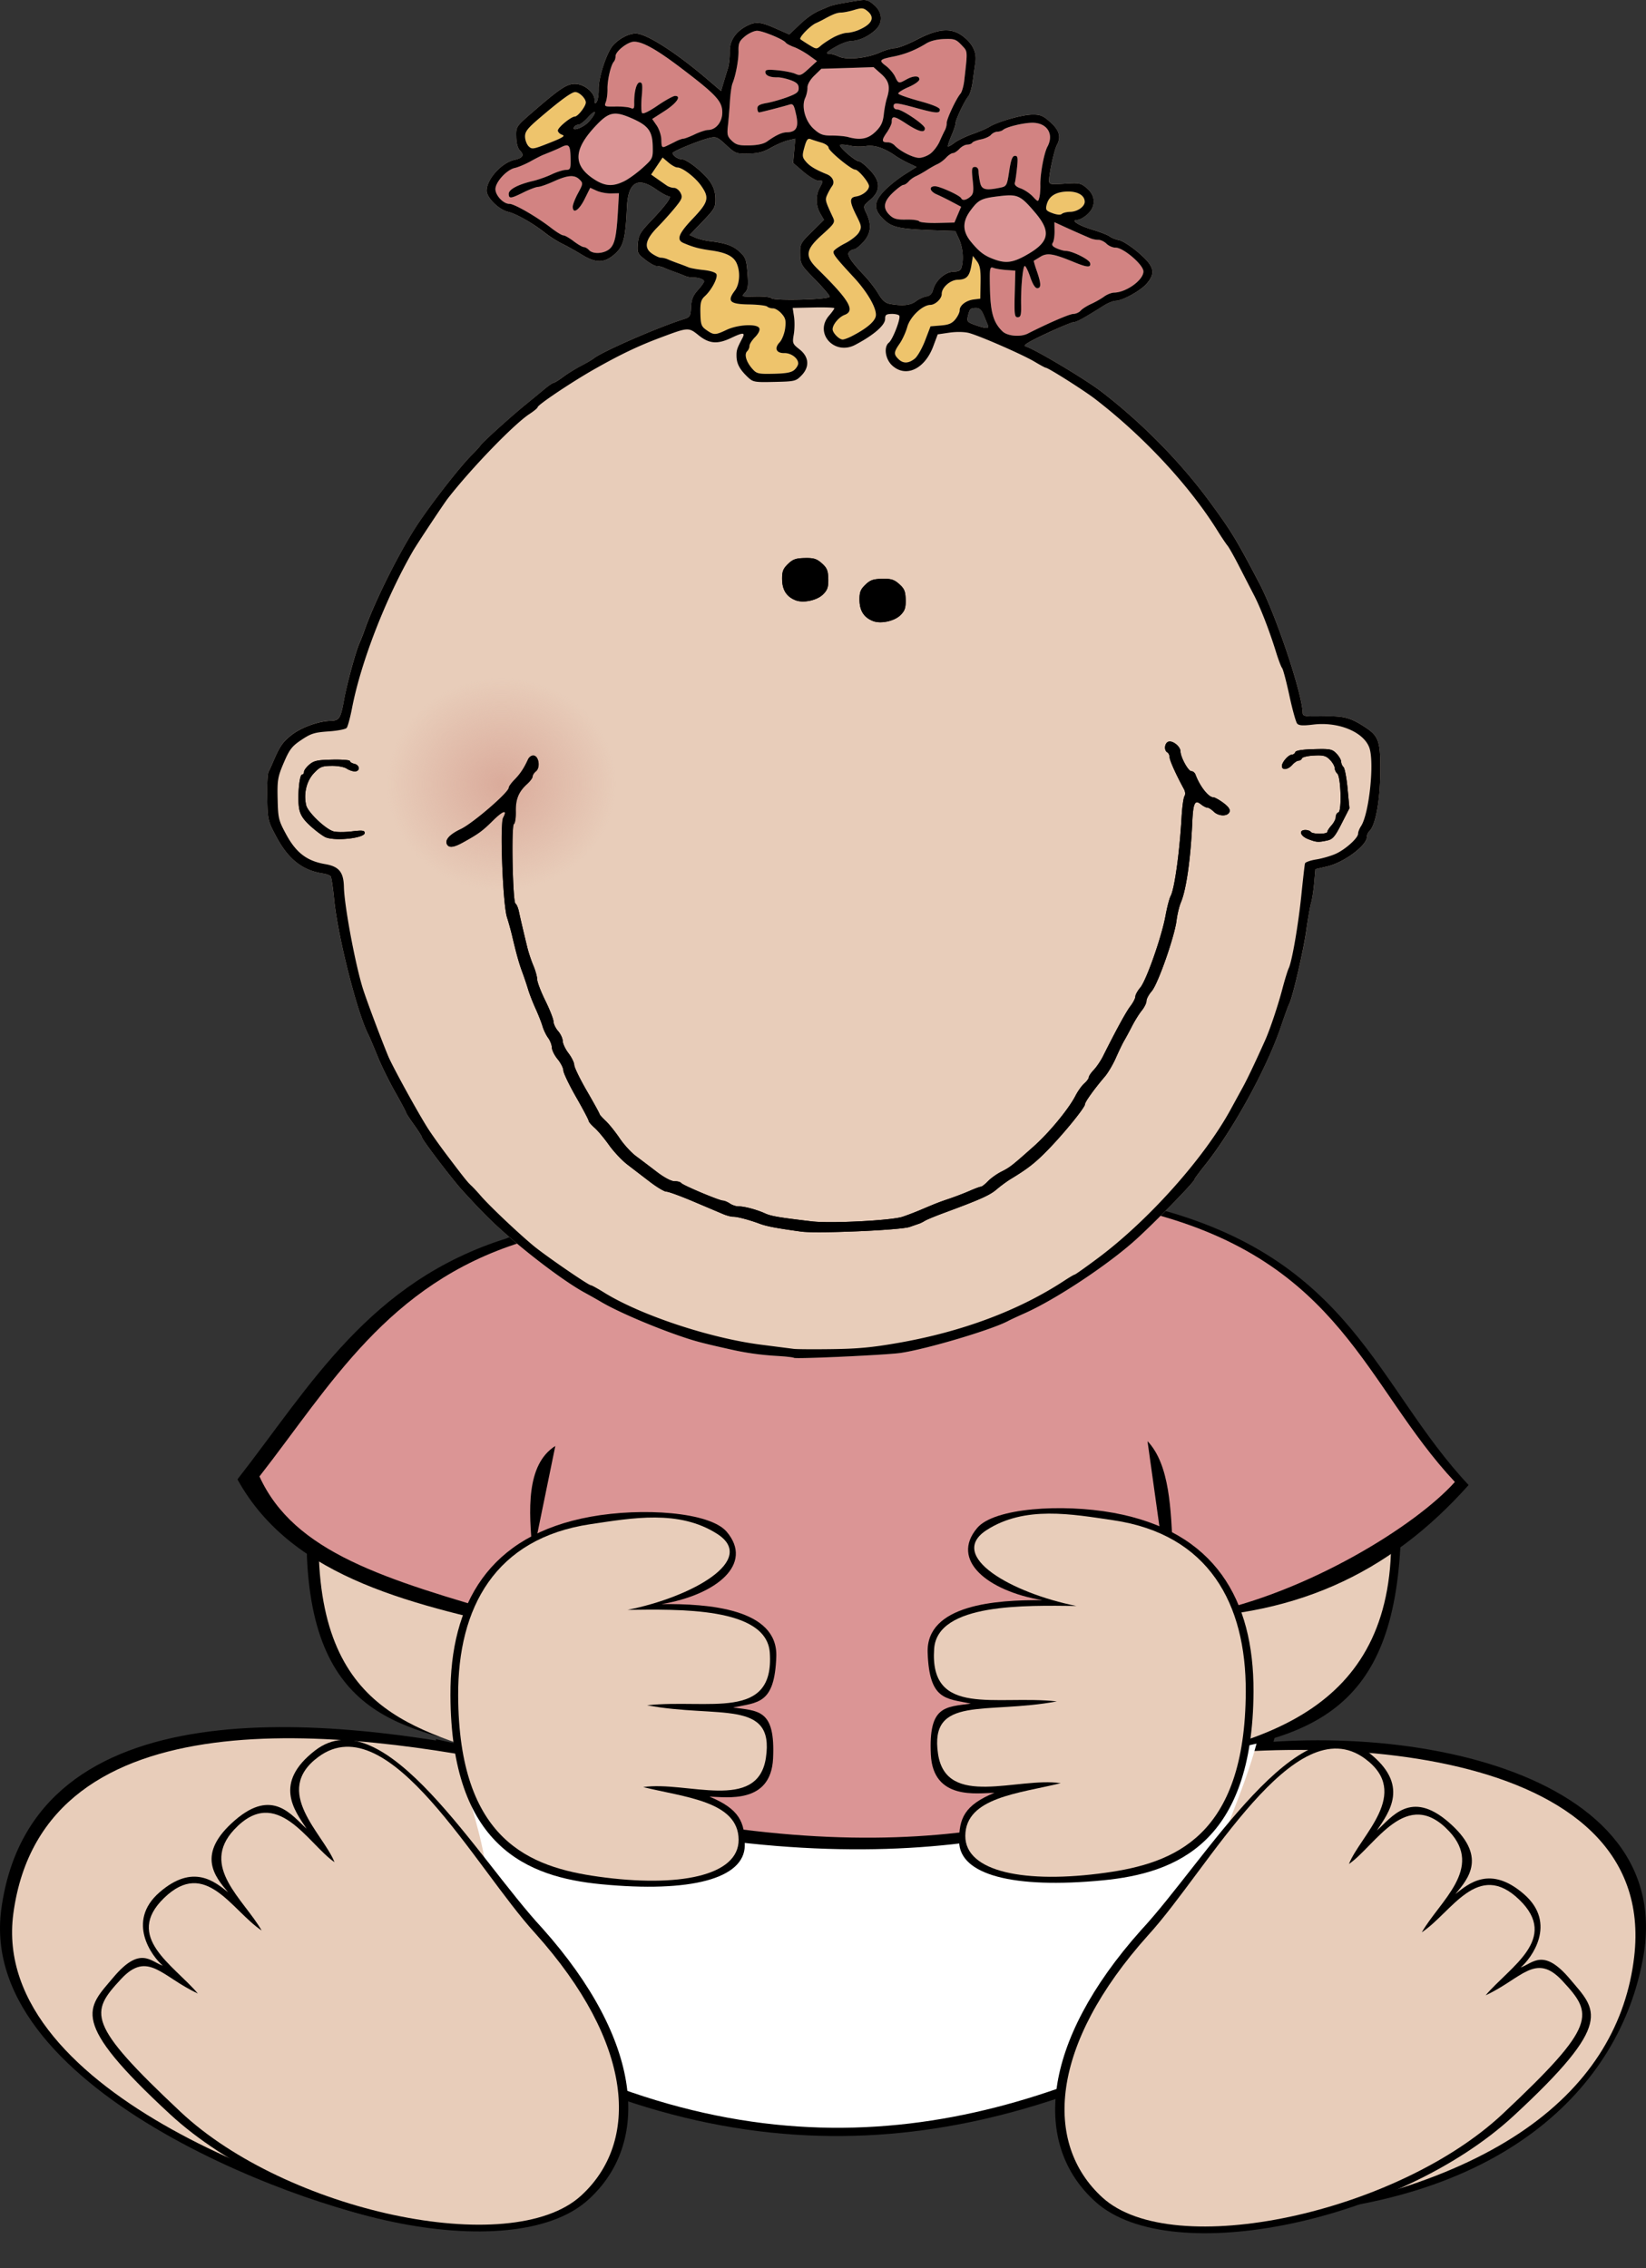 <svg xmlns="http://www.w3.org/2000/svg" xmlns:xlink="http://www.w3.org/1999/xlink" viewBox="0 0 552.73 761.76" version="1.0"><rect x="0" y="0" width="552.73" height="761.76" fill="#333333" stroke="none"/><defs><radialGradient id="b" xlink:href="#a" gradientUnits="userSpaceOnUse" cy="400.22" cx="119.29" r="52.143"/><linearGradient id="a"><stop offset="0" stop-color="#daab9b"/><stop offset="1" stop-color="#daab9b" stop-opacity="0"/></linearGradient></defs><path d="M199.34 407.117c-40.11 15.43-96.12 36-96.28 115.56 2.44 57.5 36.51 58.15 69.42 66.65-61.64-12.94-161.76-24.09-172.04 51.82-8.49 62.7 108.67 102.68 135.67 105.38 49.73 4.96 75.19-5.62 71.93-49.61 65.15 25.31 106.53 12.88 149.46-1.31 1.04 50.97 35 49.31 64.74 48.33 81.84-2.65 121.92-42.69 129.61-86.98 11.39-65.51-91.24-82.19-155.37-67.63 50.59-4.82 73.67-20 74.06-79.61.42-63.32-52.48-100.43-118.47-111.86-63.65-11.03-122.06-2.54-152.73 9.26z" fill-rule="evenodd"/><path d="M146.32 584.057c7.12 27.18 18.72 49.23 8.72 95.97 98.2 57.46 178.93 41.15 254 .97-9.88-39.09 10.73-66.74 19.39-98.88-105.2 24.36-197.57 21.47-282.11 1.94z" fill-rule="evenodd"/><path d="M198.01 411.797c-39.39 15.16-90.76 33.54-90.92 111.68 2.4 56.47 39.49 58.02 70 70-60.54-12.71-162.5-25.48-172.6 49.07-8.34 61.58 106.09 98.28 132.6 100.93 48.84 4.87 73.2-6.8 70-50 63.98 24.85 107.84 13.93 150 0 5.25 44.79 22.24 56.4 51.31 53.46 95.39-9.65 135.22-45.92 140.36-89.76 8.41-71.68-107.78-77.09-171.67-63.7 47.87-7.01 92.05-19.59 90-80-2.39-70.28-54.27-100.45-119.08-111.68-62.51-10.83-119.87-1.59-150 10z" fill-rule="evenodd" fill="#e8cdba"/><path d="M152.795 587.402c6.79 25.93 17.86 46.97 8.32 91.57 93.69 54.81 170.71 39.26 242.34.92-9.43-37.29 10.23-63.68 18.5-94.34-100.37 23.24-188.5 20.48-269.16 1.85z" fill-rule="evenodd" fill="#fff"/><path d="M170.23 415.847c-46.26 14.47-65.99 49.57-90.49 80.97 18.64 33.82 60.06 42.35 100.97 51.44l-21.91 51.44c125.47 37.23 192.19 19.08 247.56-3.76l-17.14-52.47c44.62.38 77.1-14.65 103.94-44.75-31.07-33.08-39.11-76.24-106.69-93.35-58.24-27.58-145.64-22.13-216.24 10.48z" fill-rule="evenodd"/><path d="M174.995 417.212c-44.92 14.05-64.08 48.14-87.87 78.62 11.67 25.57 41.94 34.55 85.39 47.06 18.02 5.19-5.9-44.69 13.96-57.29l-22.58 110.12c121.82 36.15 183.01 20.33 236.79-1.85l-15.35-109.89c15.13 15.88 1.06 61.6 19.5 57.84 34.46-7.03 70.68-29.53 83.72-44.14-30.17-32.13-37.98-74.03-103.6-90.65-56.55-26.77-141.42-21.49-209.96 10.18z" fill-rule="evenodd" fill="#db9595"/><g fill-rule="evenodd"><path d="M197.386 738.875c21.36-19.15 18.48-53.47-15.24-91.27-21.71-23.34-53.11-77.77-76.39-59.7-14.05 10.9-6.89 20.06-2.81 26.23-5.03-4.51-11.37-13.77-24.01-2.87-13.26 11.42-6.76 18.97-2.35 24.21-4.35-3.42-11.67-9.87-23.06.06-11.24 9.8-2.44 21.58 1.15 24.6-4.16-1.42-7.6-6.77-16.6 3.92-8.85 10.53-15.19 14.38 19.05 45.99 38.07 35.14 114.8 51.66 140.26 28.83z"/><path d="M195.096 737.395c19.86-18.11 17.79-51.18-15.38-88.15-20.18-22.07-49.06-76.7-72.77-59.25-15.82 11.65 1.62 25.78 5.38 35.38-8.87-6.06-19.34-26.34-33.7-10.93-11.59 12.44 3.19 23.33 9.24 33.88-10.07-6.69-18.77-24.5-32.77-10.93-13.55 13.14 3.16 22.43 11.33 32.08-12.1-5.58-16.74-14.61-25.78-4.85-10.43 11.25-11.83 14.73 20 44.62 35.37 33.23 110.79 49.73 134.45 28.15z" fill="#e8cdba"/></g><g fill-rule="evenodd"><path d="M367.92 739.484c-21.36-19.15-18.48-53.47 15.24-91.27 21.71-23.34 53.11-77.77 76.39-59.7 14.05 10.9 6.89 20.06 2.81 26.23 5.03-4.51 11.37-13.77 24.01-2.87 13.26 11.42 6.76 18.97 2.35 24.21 4.35-3.42 11.67-9.87 23.06.06 11.24 9.8 2.44 21.58-1.15 24.6 4.16-1.42 7.6-6.77 16.6 3.92 8.85 10.53 15.19 14.38-19.05 45.99-38.07 35.14-114.8 51.66-140.26 28.83z"/><path d="M370.21 738.004c-19.86-18.11-17.79-51.18 15.38-88.15 20.18-22.07 49.06-76.7 72.77-59.25 15.82 11.65-1.62 25.78-5.38 35.38 8.87-6.06 19.34-26.34 33.7-10.93 11.59 12.44-3.19 23.33-9.24 33.88 10.07-6.69 18.77-24.5 32.77-10.93 13.55 13.14-3.16 22.43-11.33 32.08 12.1-5.58 16.74-14.61 25.78-4.85 10.43 11.25 11.83 14.73-20 44.62-35.37 33.23-110.79 49.73-134.45 28.15z" fill="#e8cdba"/></g><path d="M222.17 538.707c15.44-.17 39.07 1.47 38.51 17.62-.55 16.09-6.15 15.33-14.49 17.1 8.66 1.22 14.19.65 13.41 17.1-.73 15.43-15.61 12.96-21.35 12.84 9.99 4.14 11.95 8.54 11.85 16.45-.16 11.09-18.13 15.88-48.28 12.96-24.59-2.39-50.36-12.48-50.56-63.42-.13-30.8 12.9-53.8 47.1-60 17.26-3.13 39.97-1.62 45.65 5.04 9.21 10.82-3.36 21.18-21.84 24.31z" fill-rule="evenodd"/><path d="M210.75 540.637c16.82-.17 46.68-1.07 47.75 14.39 1.61 23.14-20.68 15.43-41.21 17.66 23.89 4.46 42.89-2.23 39.9 17.65-2.76 18.38-26.72 7.66-41.2 9.82 13.91 3.44 31.94 4.73 32.04 17.65.1 12.21-20.23 16.18-47.09 12.43-22.8-3.18-46.9-11.96-47.09-60.82-.12-29.56 12.43-52.83 44.48-57.56 13.94-2.06 29.66-4.97 42.51 3.27 13.67 8.77-8.61 21.26-30.09 25.51z" fill-rule="evenodd" fill="#e8cdba"/><path d="M350.02 537.397c-15.44-.17-39.07 1.47-38.51 17.62.55 16.09 6.14 15.33 14.48 17.1-8.65 1.22-14.18.65-13.41 17.1.73 15.44 15.62 12.96 21.36 12.85-10 4.13-11.96 8.53-11.85 16.44.15 11.09 18.12 15.88 48.27 12.96 24.6-2.39 50.36-12.47 50.57-63.41.12-30.81-12.9-53.81-47.1-60.01-17.27-3.13-39.97-1.62-45.65 5.05-9.22 10.81 3.36 21.18 21.84 24.3z" fill-rule="evenodd"/><path d="M361.43 539.327c-16.81-.16-46.68-1.07-47.74 14.39-1.62 23.14 20.68 15.43 41.2 17.66-23.88 4.47-42.88-2.22-39.89 17.66 2.76 18.38 26.72 7.65 41.2 9.81-13.92 3.44-31.95 4.73-32.05 17.66-.09 12.2 20.23 16.17 47.09 12.42 22.81-3.18 46.9-11.96 47.09-60.82.12-29.55-12.43-52.83-44.47-57.56-13.95-2.06-29.67-4.97-42.51 3.27-13.67 8.77 8.61 21.26 30.08 25.51z" fill-rule="evenodd" fill="#e8cdba"/><path d="M289.802.011c-.48.018-1.046.099-1.744.21-6.318.999-8.323 1.42-9.757 2.016-.804.34-1.96.812-2.56 1.065-2.58 1.074-4.717 2.576-7.608 5.338l-3.093 2.945-4.547-2.02c-5.106-2.262-6.703-2.418-9.68-.904-3.774 1.917-5.837 5.044-5.756 8.687.04 1.804-.217 4.185-.554 5.29-.33 1.1-.99 3.331-1.477 4.969l-.886 2.957-4.206-3.6c-10.924-9.352-21.001-15.813-24.564-15.734-2.243.05-5.242 1.599-7.348 3.787-2.186 2.28-5.064 10.903-4.99 14.937.032 1.756-.243 3.643-.622 4.214-.55.83-.715.675-.753-.71-.071-2.525-3.655-5.37-6.694-5.302-2.7.06-5.042 1.636-14.064 9.456-5.604 4.853-5.611 4.867-5.534 8.332.05 2.222.507 3.914 1.277 4.673 1.524 1.497.947 2.416-1.917 3.063-4.362.996-9.373 6.632-9.289 10.44.052 2.326 4.11 6.292 7.167 7.006 2.76.646 8.24 3.785 12.469 7.123 1.532 1.208 4.063 2.806 5.614 3.56 1.56.762 4.511 2.399 6.569 3.65 4.916 3.014 7.69 2.973 11.221-.18 2.91-2.591 3.562-5.097 4.057-15.726.396-8.39 3.586-10.341 9.786-5.97 1.815 1.278 3.742 2.32 4.273 2.308 1.262-.015-.887 2.923-6.151 8.462-3.433 3.604-4.037 4.661-4.263 7.473-.249 3.067-.094 3.386 2.467 5.395 1.51 1.168 3.236 2.111 3.833 2.098s1.674.251 2.39.572c.707.313 2.308.916 3.535 1.355s2.799 1.064 3.514 1.384c.708.314 1.946.554 2.728.537 1.918-.043 3.778.63 3.794 1.357.008.322-.938 1.627-2.105 2.916-1.599 1.772-2.15 3.17-2.272 5.692-.139 3.037-.36 3.399-2.353 4.02-8.54 2.654-27.428 10.87-30.335 13.2-.602.48-2.569 1.65-4.371 2.59-1.81.932-4.46 2.556-5.898 3.624-1.43 1.068-2.871 1.951-3.181 1.958-.317.007-1.756 1.028-3.205 2.24s-4.232 3.513-6.204 5.114c-4.857 3.938-14.379 12.551-15.107 13.659-.321.487-1.625 1.91-2.882 3.153-3.726 3.679-12.281 14.584-17.713 22.55-6.04 8.85-14.814 26.17-18.403 36.375a82.343 82.343 0 01-1.767 4.5c-1.28 2.891-4.155 13.615-5.113 18.99-1.097 6.126-1.618 6.9-4.51 6.964-4.16.092-10.119 2.304-13.381 4.95-2.835 2.308-3.755 3.715-6.09 9.21-.408.956-1.02 2.288-1.367 2.947-.34.667-.54 4.632-.446 8.83.165 7.444.231 7.751 3.172 13.204 4.018 7.447 8.772 11.137 15.635 12.138 1.111.16 2.22.617 2.487.995s.794 3.82 1.16 7.655c1.176 12.102 7.564 37.493 11.365 45.151.549 1.12 1.99 4.486 3.185 7.48s3.855 8.404 5.89 12.01c2.044 3.607 3.73 6.761 3.736 6.994s1.205 2.094 2.674 4.128c1.463 2.033 2.67 3.908 2.676 4.182.018.796 10.335 14.356 13.685 17.995 4.19 4.553 5.036 5.427 7.935 8.362 8.592 8.69 25.063 21.544 33.257 25.94 1.18.64 3.654 2.033 5.464 3.098 5.586 3.274 17.872 8.519 27.502 11.744 4.312 1.441 6.881 2.126 16.33 4.229 4.903 1.092 9.7 1.733 15.013 2.048 2.927.168 5.501.46 5.712.642.504.441 31.094-.952 35.758-1.633 8.799-1.286 30.714-7.8 36.176-10.756.671-.358 3.184-1.54 5.595-2.609 10.356-4.61 27.855-16.2 37.203-24.637 6.353-5.729 19.717-19.424 19.715-20.192-.006-.234 1.541-2.355 3.423-4.689 9.422-11.74 20.849-32.579 25.62-46.687 1.22-3.603 2.494-7.036 2.806-7.613 1.134-2.063 4.779-17.753 5.772-24.838.554-3.972 1.273-8.161 1.617-9.302.336-1.14.809-4.102 1.026-6.605l.379-4.559 3.928-.897c5.742-1.329 13.46-7.088 13.41-9.997-.013-.583.38-1.463.879-1.948 2.008-1.953 3.48-10.071 3.572-19.6.107-10.456-.47-12.207-5.04-15.201-4.987-3.273-7.096-3.823-14.149-3.7-6.167.109-6.827-.014-6.852-1.173-.16-6.504-8.997-32.877-14.6-43.563-7.83-14.933-9.385-17.466-16.949-27.724-9.687-13.141-22.742-26.373-36.166-36.645-5.474-4.189-22.205-14.154-25.34-15.093-1.018-.307.78-1.424 6.85-4.27 4.521-2.126 8.696-3.886 9.3-3.9 1.004-.022 3.257-1.266 10.07-5.543 1.405-.875 3.219-1.616 4.023-1.634 2.353-.052 8.376-3.343 10.434-5.723 3.123-3.61 2.542-5.829-2.673-10.339-2.453-2.121-5.404-4.046-6.553-4.275s-2.593-.793-3.209-1.26c-.622-.466-3.124-1.461-5.561-2.19-4.897-1.476-7.787-3.327-5.286-3.382.775-.018 2.32-.882 3.434-1.916 2.834-2.637 2.726-6.163-.26-8.705-2.032-1.732-2.528-1.83-7.414-1.51-4.827.32-5.228.226-5.256-1.043-.049-2.188 1.72-10.3 2.592-11.897 1.503-2.752.848-5.002-2.224-7.734-2.522-2.244-3.357-2.61-6.19-2.547-3.422.076-11.547 2.447-14.255 4.133-.859.541-3.41 1.614-5.666 2.405s-4.965 2.108-6.024 2.92-2.059 1.364-2.21 1.23c-.15-.14.361-1.724 1.148-3.526.779-1.795 1.416-3.669 1.405-4.17-.026-1.166 2.968-7.582 4.249-9.079.54-.63 1.234-2.896 1.526-5.03.285-2.142.67-5.067.867-6.5.465-3.318-.844-6.11-4.089-8.64-3.853-3.002-8.26-2.712-15.454 1.03-3.027 1.578-6.393 2.902-7.477 2.933-1.077.038-3.321.657-4.973 1.4-4.399 1.98-11.144 2.671-13.806 1.42-1.171-.55-2.65-.992-3.299-.977-1.498.033-.586-.818 2.965-2.743 1.517-.83 3.546-1.52 4.534-1.542 2.442-.054 5.497-1.413 7.878-3.518 2.815-2.492 2.655-6.051-.354-8.62-1.467-1.25-2.184-1.654-3.637-1.587zM199.565 37.64c.118-.017.185.023.188.146.01.494-.932 1.916-2.1 3.156-1.889 2.02-5.91 3.378-4.805 1.63.242-.382.87-.705 1.416-.717.538-.012 1.99-1.129 3.214-2.494.922-1.023 1.734-1.666 2.087-1.721zm40.064 8.465c1.217-.048 2.005.566 4.206 2.61 3.06 2.836 3.364 2.946 7.495 2.854 3.32-.074 5.074-.511 7.61-1.968 1.807-1.042 4.358-2.156 5.687-2.466l2.438-.549-.374 4.065-.375 4.058 3.528 2.99c1.933 1.645 4.154 2.975 4.958 2.958 1.749-.04 1.764-.012.425 2.502-1.374 2.584-1.27 5.98.258 8.595l1.22 2.094-4.038 3.954c-3.857 3.785-4.034 4.146-3.958 7.528s.297 3.775 4.986 8.538c2.696 2.74 4.916 5.32 4.925 5.745.023 1.002-18.86 1.504-19.546.517-.26-.372-2.664-.627-5.341-.568-4.78.106-4.854.094-3.6-1.252 1.038-1.114 1.21-2.298.889-6.492-.345-4.557-.644-5.374-2.58-7.17-2.291-2.125-4.635-2.993-9.978-3.643-1.762-.214-4.032-.754-5.053-1.219l-1.865-.858 4.402-4.538c4.054-4.216 4.366-4.778 4.3-7.728-.048-2.189-.665-4.015-1.93-5.792-2.2-3.094-7.76-7.467-9.434-7.43-1.217.028-2.979-1.19-2.998-2.054-.013-.576 8.866-4.205 12.317-5.037.565-.136 1.02-.229 1.426-.244zm42.743 2.482c.626-.076 1.965.073 3.196.354 1.395.326 3.743.377 5.214.124 2.771-.48 6.094.606 9.798 3.194 1.012.698 3.037 1.84 4.514 2.535l2.678 1.272-4.14 2.646c-2.279 1.444-5.346 3.921-6.816 5.512-3.496 3.756-3.502 6.125-.047 9.48 2.805 2.717 5.349 3.244 18 3.677l6.05.209 1.21 2.677c1.265 2.752 1.653 6.607.924 9.349-.312 1.2-.954 1.565-2.776 1.606-2.766.061-6.015 2.961-6.832 6.075-.36 1.387-1.053 2.09-2.274 2.281-.97.152-2.578.881-3.543 1.623-1.757 1.343-4.408 1.608-8.557.877-1.66-.293-2.675-1.156-4.025-3.432-.989-1.673-3.034-4.36-4.56-5.966-4.702-4.975-6.1-7.085-5.294-8.057.395-.483 1.146-.884 1.663-.895s1.945-1.128 3.17-2.494c2.542-2.815 2.868-5.753 1.01-9.652-1.13-2.37-1.117-2.425 1.375-4.554 3.52-3.009 3.413-6.177-.32-10.055-1.48-1.546-3.043-2.808-3.471-2.799-1.27.029-7.312-5.218-6.375-5.541a.957.957 0 01.228-.046zm45.294 54.823c1.24-.028 1.925.596 2.713 2.514.57 1.408 1.209 2.931 1.411 3.4.46 1.088-.937 1.023-4.433-.224-2.455-.872-2.72-1.202-2.35-2.796.606-2.601.822-2.853 2.659-2.894z" fill="#e8cdba"/><path d="M268.985 413.598c-8.24-1.134-11.53-1.761-13.867-2.63-3.535-1.32-7.573-2.384-8.93-2.354-.65.014-2.127-.378-3.29-.86-1.161-.49-5.661-2.4-10.005-4.24-4.351-1.845-8.444-3.34-9.108-3.325s-3.154-1.468-5.534-3.288-5.804-4.443-7.613-5.837c-1.81-1.388-4.584-4.346-6.162-6.576-1.584-2.23-3.753-4.824-4.829-5.754-1.076-.937-1.97-1.995-1.986-2.358s-1.918-3.966-4.237-8.012c-2.311-4.047-4.223-8.033-4.242-8.87-.018-.83-.89-2.54-1.93-3.794-1.046-1.26-1.911-3.012-1.93-3.89-.02-.885-.584-2.348-1.254-3.26-.67-.905-1.513-2.65-1.872-3.878-.352-1.227-1.416-3.915-2.347-5.967-.939-2.06-2.066-4.965-2.513-6.465s-1.323-4.11-1.951-5.79c-1.107-2.976-1.933-5.936-3.432-12.28a98.438 98.438 0 00-1.708-6.139c-1.389-4.355-2.439-31.347-1.304-33.425 1.574-2.89-.017-2.402-3.526 1.08-3.423 3.392-4.81 4.397-10.016 7.265-2.895 1.595-4.454 1.836-5.178.809-1.06-1.521.595-3.473 4.538-5.345 4.024-1.908 16.11-12.356 16.076-13.9-.009-.384.836-1.563 1.875-2.622 1.927-1.951 3.206-3.853 4.53-6.752.45-.978 1.242-1.53 2.027-1.41 1.725.263 2.239 4.088.709 5.317-.617.5-1.116 1.28-1.106 1.733.01.46-.828 1.597-1.862 2.533-2.85 2.596-3.873 5.083-3.78 9.227.045 2.072-.245 3.966-.645 4.208-.918.549-.422 26.195.512 26.71.366.197.872 1.36 1.135 2.59.479 2.26 1.49 6.597 2.838 12.126.414 1.686 1.316 4.412 2.009 6.044.7 1.638 1.286 3.74 1.307 4.672s1.251 4.166 2.743 7.18c1.484 3.015 2.72 6.159 2.738 6.989.018.823.715 2.27 1.547 3.212s1.53 2.437 1.55 3.329.888 2.74 1.937 4.103c1.041 1.363 1.915 3.142 1.933 3.945.018.81 1.928 4.748 4.253 8.753 2.318 4.005 4.225 7.47 4.23 7.689.005.226.944 1.283 2.082 2.35 1.138 1.072 3.233 3.675 4.653 5.785 1.412 2.11 3.878 4.815 5.477 6.008a744.21 744.21 0 017.048 5.334c2.486 1.9 4.853 3.152 5.93 3.129.988-.022 1.99.244 2.235.595.518.744 12.81 5.92 14.073 5.926.465.004 1.5.44 2.302.979s2.118.962 2.922.944c1.836-.04 6.105 1.093 8.864 2.356 2.028.93 4.688 1.379 15.699 2.678 6.297.746 26.644-.283 30.446-1.534 1.488-.493 4.188-1.521 6.001-2.289 5.491-2.325 6.084-2.558 9.878-3.85 2.015-.683 5.059-1.856 6.762-2.608 1.703-.745 3.372-1.358 3.711-1.366s1.406-.834 2.365-1.837c.967-1.003 2.972-2.441 4.468-3.195 2.92-1.472 3.493-1.917 10.853-8.464 5.218-4.632 11.787-12.596 14.079-17.067.785-1.528 2.11-3.383 2.949-4.122s1.52-1.66 1.512-2.052c-.01-.398.748-1.52 1.686-2.508.93-.982 2.323-3.038 3.087-4.565 4.53-9.044 7.707-14.853 9.19-16.808.933-1.221 1.683-2.68 1.67-3.242s.733-1.91 1.653-3.002c2.036-2.406 7.193-17.086 8.482-24.17.52-2.84 1.288-5.788 1.7-6.545 1.312-2.404 3.005-14.563 3.685-26.439.19-3.402.628-6.61.971-7.126.357-.55.283-1.543-.179-2.398-2.63-4.815-4.789-9.599-4.813-10.683-.015-.686-.364-1.426-.775-1.65-1.158-.634-.939-3.068.32-3.55 1.413-.539 4.064 1.53 4.101 3.204.045 2.017 2.622 6.71 3.669 6.686.524-.011 1.148.51 1.391 1.17 1.43 3.874 4.37 7.625 5.955 7.59.45-.01 1.967.828 3.363 1.86 1.748 1.3 2.404 2.247 2.09 3.043-.615 1.592-3.657 1.53-5.317-.101-.754-.739-1.705-1.335-2.118-1.326s-1.376-.491-2.142-1.106c-2.09-1.683-2.639-.497-2.944 6.367-.538 11.996-2.013 22.318-3.787 26.51-.568 1.33-1.23 4.07-1.474 6.086-.662 5.43-6.242 21.348-8.328 23.762-.993 1.148-1.794 2.635-1.779 3.314.015.672-.698 2.116-1.575 3.206-.883 1.09-2.33 3.408-3.221 5.144s-2.075 3.938-2.644 4.898c-.562.952-1.825 3.568-2.809 5.8-.976 2.239-2.669 5.104-3.762 6.378-3.446 4.023-6.639 8.466-6.622 9.221.024 1.063-6.793 9.479-12.211 15.083-4.387 4.532-6.86 6.488-12.664 10.008-1.296.784-3.468 2.376-4.822 3.539-2.325 1.987-5.504 3.403-17.831 7.953-2.818 1.044-5.62 2.198-6.216 2.575-.605.37-1.422.787-1.825.926s-1.89.653-3.295 1.144c-3.135 1.092-31.183 2.285-36.499 1.56zM439.31 281.81c-2.65-1.005-3.33-3.021-1.035-3.072.79-.018 1.644.272 1.904.644.571.818 5.553.803 5.534-.02-.007-.323.636-1.312 1.428-2.194.792-.89 1.428-2.16 1.413-2.825s.383-1.354.889-1.523c1.18-.397.841-11.962-.386-13.046-.467-.416-.855-1.258-.869-1.882s-.735-1.858-1.603-2.745c-1.314-1.35-2.198-1.584-5.36-1.418-2.08.101-3.893.533-4.03.948s-.656.762-1.135.773c-.487.01-1.44.65-2.116 1.42-1.447 1.638-3.45 1.888-3.482.427-.028-1.29 2.174-3.83 3.34-3.856.479-.01 1.002-.393 1.154-.85.187-.546 2.297-.888 6.25-.996 5.407-.155 6.119-.02 7.546 1.445.869.887 1.59 2.12 1.604 2.744s.371 1.433.785 1.809c.422.375 1.04 3.642 1.38 7.265l.611 6.59-2.645 5.179c-2.235 4.394-2.983 5.255-4.871 5.647-3.012.63-3.507.593-6.306-.464zM109.53 281.26c-.856-.297-3.099-1.922-5.004-3.616-2.545-2.264-3.597-3.805-4.027-5.882-.688-3.369-.037-11.6.922-11.62.37-.009.67-.427.659-.921-.011-.501.798-1.597 1.798-2.442 1.536-1.304 2.711-1.557 7.712-1.668 3.239-.072 5.9.136 5.908.473s.68.753 1.497.934c1.846.405 2.011 2.502.196 2.542-.737.017-1.987-.409-2.788-.947-.81-.545-3.07-.947-5.091-.916-3.224.05-3.897.333-5.93 2.493-2.466 2.622-3.486 6.886-2.566 10.744.546 2.307 6.263 7.816 9.073 8.741.96.316 3.727.336 6.149.05 3.636-.439 4.406-.353 4.425.505.037 1.68-9.348 2.788-12.934 1.53zM293.213 208.588c-3.008-1.142-4.504-3.387-4.582-6.893-.06-2.737.287-3.692 1.927-5.287 1.654-1.601 2.65-1.96 5.66-2.027s4.02.247 5.744 1.774c1.717 1.527 2.1 2.459 2.162 5.258.06 2.744-.286 3.747-1.803 5.222-2.023 1.967-6.526 2.932-9.108 1.953zM267.226 201.615c-3.007-1.141-4.503-3.387-4.581-6.892-.06-2.738.287-3.693 1.927-5.287 1.654-1.602 2.65-1.96 5.66-2.027s4.02.247 5.744 1.773c1.717 1.527 2.1 2.459 2.161 5.258.061 2.744-.285 3.747-1.802 5.222-2.023 1.967-6.526 2.932-9.109 1.953z"/><path d="M266.739 124.23c.731-.641 1.314-1.636 1.302-2.205-.04-1.743-2.403-3.495-4.645-3.445-2.73.06-3.475-1.612-1.6-3.603.8-.848 1.63-2.96 1.858-4.688.341-2.595.137-3.469-1.18-4.95-.878-.996-2.165-1.791-2.866-1.776s-1.6-.26-1.992-.607c-.399-.355-3.203-.677-6.245-.72-6.32-.1-7.3-1.08-4.612-4.626 1.628-2.137 1.914-6.22.638-9.143-1.034-2.386-3.565-3.662-8.673-4.372-3.983-.557-5.98-1.102-9.222-2.492-2.444-1.051-1.634-3.163 3.104-8.141 5.351-5.617 5.703-7.06 2.77-11.188-2.004-2.81-6.298-6.079-7.943-6.042-.546.012-1.883-.734-2.967-1.657l-1.97-1.679-1.922 2.864-1.93 2.864 2.025 1.43c1.11.786 2.55 1.79 3.194 2.236s1.76.812 2.475.803c.716-.003 1.7.751 2.178 1.674.763 1.48.547 2.054-1.874 5.018-1.502 1.832-4.138 4.766-5.848 6.506-4.085 4.155-4.674 6.906-1.885 8.855 1.125.785 2.504 1.42 3.065 1.408s1.6.232 2.307.553c.716.32 2.302.937 3.53 1.376 1.227.433 2.745 1.017 3.379 1.291s2.9.684 5.053.91c2.33.244 4.085.809 4.341 1.394.522 1.203-1.63 5.3-3.859 7.347-1.352 1.231-1.61 2.219-1.532 5.78.085 3.814.313 4.44 2.067 5.664 2.444 1.71 2.968 1.698 6.736-.095s10.293-2.123 10.985-.546c.28.632-.299 1.832-1.432 2.983-1.047 1.06-1.888 2.39-1.875 2.952s-.346 1.38-.794 1.816c-1.04 1.019-.282 3.59 1.74 5.871 1.468 1.663 1.995 1.789 7.188 1.673 4.183-.093 5.947-.42 6.931-1.293zM307.166 120.455c.914-.72 2.477-3.46 3.481-6.083l1.827-4.776 3.448-.29c2.674-.217 3.77-.688 4.906-2.086.797-.992 1.446-2.331 1.432-2.976-.037-1.66 2.125-3.342 4.716-3.667l2.208-.276.094-5.397c.075-4.236-.188-5.782-1.23-7.18l-1.339-1.782-.486 2.997c-.645 3.885-1.61 4.943-4.598 5.01-2.552.056-5.44 2.626-5.392 4.787.034 1.537-2.133 3.616-3.8 3.653-2.708.06-6.827 3.989-7.777 7.421-.485 1.755-1.64 4.272-2.562 5.596-1.988 2.859-2.039 3.56-.394 5.185 1.592 1.563 3.37 1.517 5.466-.136zM285.987 112.923c5.079-2.598 7.94-5.043 8.133-6.955.262-2.505-2.877-7.933-7.392-12.809-6.057-6.537-7.09-7.873-6.792-8.758.159-.47 1.896-1.676 3.859-2.68 1.97-.998 4.052-2.65 4.634-3.666.974-1.696.912-2.148-.74-5.454-2.472-4.914-2.517-6.272-.229-6.611 2.207-.33 4.382-2.088 4.35-3.508-.028-1.276-3.614-5.541-4.639-5.519-1.269.029-8.892-6.254-8.924-7.358-.02-.57-1.115-1.348-2.444-1.73s-2.95-.903-3.613-1.156c-.938-.356-1.382.23-2.072 2.737-.8 2.88-.745 3.352.551 4.882 1.266 1.482 3.218 2.66 6.98 4.182 1.95.794 2.773 2.595 1.791 3.935-.487.67-1.24 1.997-1.661 2.954-.773 1.74-.709 1.979 1.918 7.603.783 1.672.548 2.054-3.627 5.812-5.637 5.074-5.914 7.195-1.485 11.55 10.638 10.458 12.702 13.981 9.035 15.374-1.932.73-4.06 3.295-4.025 4.846.028 1.242 2.217 3.458 3.398 3.432.486-.011 1.833-.508 2.994-1.103z" fill="#eec46c"/><path d="M345.135 112.027c6.94-3.524 13.972-6.57 15.256-6.592.863-.02 1.974-.51 2.47-1.091.504-.588 2.098-1.605 3.552-2.269 1.446-.657 3.414-1.778 4.365-2.485.959-.708 2.466-1.298 3.366-1.318 4.116-.091 9.883-4.283 9.82-7.143-.051-2.285-6.8-8.024-9.366-7.967-.908.02-2.271-.567-3.018-1.306-.755-.738-1.986-1.328-2.738-1.312s-1.953-.217-2.669-.524a385.16 385.16 0 01-9.675-4.294l-2.423-1.113.05 2.957c.03 1.626-.233 3.403-.59 3.953-.471.731-.135 1.232 1.244 1.86 1.044.47 2.433.866 3.097.878 2.2.02 7.894 2.859 8.172 4.067.368 1.605-.94 1.531-5.394-.305-6.987-2.879-8.987-3.198-11.273-1.802-1.122.684-2.112 1.29-2.214 1.346-.102.05.346 1.606.992 3.445 1.481 4.236 1.522 5.745.158 5.775-.686.016-1.559-1.372-2.349-3.723-.695-2.064-1.53-3.74-1.847-3.734-.664.015-1.348 7.423-1.226 13.24.064 3.198-.148 3.95-1.13 3.972-1.069.024-1.185-.866-1.014-7.809l.202-7.836-3.046-.22c-1.67-.121-3.626-.448-4.34-.728-1.2-.46-1.29.111-1.136 7.034.178 7.985 1.176 11.388 4.207 14.306 1.667 1.604 6.052 1.98 8.497.738z" fill="#d28382"/><path d="M344.375 85.824c7.998-4.433 8.778-7.869 3.26-14.397-4.942-5.834-5.911-6.286-11.984-5.561-6.139.727-7.051 1.18-9.731 4.788-2.817 3.782-2.767 7.02.146 10.567 2.776 3.37 4.398 4.61 7.62 5.815 3.945 1.485 6.3 1.22 10.69-1.212z" fill="#db9595"/><path d="M204.98 83.328c1.542-1.627 2.085-4.432 2.586-13.442l.28-4.982-2.677.06c-1.476.032-3.647-.38-4.825-.916l-2.147-.975-1.901 3.81c-1.865 3.741-3.91 5.077-3.965 2.587-.015-.7.78-2.77 1.773-4.59 1.701-3.134 1.725-3.388.518-4.576-1.713-1.692-3.916-1.533-8.688.625-2.192.99-4.542 1.817-5.221 1.832s-2.867.833-4.867 1.824c-4.359 2.15-4.977 2.218-5.015.53-.032-1.474 3.096-3.15 8.052-4.31 1.8-.425 4.655-1.429 6.342-2.235s3.834-1.485 4.764-1.506c1.579-.035 1.69-.319 1.605-4.154-.094-4.253-.578-4.764-3.228-3.442-1.131.567-2.71 1.24-6.017 2.563-.607.24-2.497 1.216-4.203 2.16-1.713.95-4.082 1.944-5.272 2.217-2.783.632-6.558 4.793-6.505 7.166.047 2.14 2.73 4.936 4.707 4.893 1.593-.036 9.114 4.3 13.95 8.043 1.81 1.408 3.68 2.547 4.145 2.536s2.012.869 3.446 1.956c1.426 1.08 2.974 1.972 3.432 1.982.457.004 1.25.46 1.771 1.018 1.437 1.54 5.414 1.163 7.16-.674zM321.62 72.088l1.128-2.654-3.07-1.627c-1.68-.897-3.985-2.033-5.11-2.516-2.37-1.032-2.762-2.698-.645-2.745 1.572-.035 8.43 3.08 8.85 4.025.404.89 1.734.655 3.103-.55 1.013-.887 1.153-1.906.755-5.507-.408-3.78-.304-4.42.728-4.444.782-.017 1.223.55 1.246 1.6.02.898.264 2.588.541 3.762.546 2.288 1.896 2.6 6.774 1.586 2.108-.445 2.243-.695 2.976-5.557.573-3.78 1.06-5.102 1.909-5.121.951-.021 1.069.621.722 3.93-.225 2.174-.55 4.453-.73 5.068-.211.753.423 1.384 1.948 1.934 1.25.452 3.078 1.675 4.06 2.717 1.776 1.868 1.806 1.875 2.2.376.226-.835.383-2.74.35-4.222-.07-3.766 1.216-10.693 2.392-12.902 2.303-4.307-.217-8.122-5.285-8.01-3.09.07-8.493 1.404-9.645 2.391-.376.317-1.248.597-1.927.613s-1.635.489-2.117 1.056-2.01 1.252-3.383 1.523c-1.382.278-2.684.774-2.898 1.115s-.982.632-1.713.649c-.723.016-1.904.66-2.617 1.43-.721.771-1.703 1.411-2.183 1.422-.487.01-1.498.685-2.254 1.498-.75.813-2.028 1.775-2.831 2.136-.804.354-2.444 1.276-3.645 2.05-1.2.769-2.855 1.698-3.674 2.06-.826.36-1.922 1.16-2.448 1.776-.532.616-1.318 1.135-1.76 1.145s-2.033 1.184-3.544 2.618c-3.158 3.001-3.462 5.252-1.027 7.56 1.312 1.24 2.418 1.538 5.523 1.469 2.14-.048 4.101.218 4.36.59s3.025.612 6.146.542l5.672-.133 1.122-2.653z" fill="#d28382"/><path d="M359.437 71.144c2.405-.053 4.854-1.79 4.817-3.422-.047-2.147-2.402-3.495-5.913-3.397-3.887.114-6.172 1.593-6.883 4.464-.412 1.684-.184 2.008 1.974 2.804 1.503.557 2.701.654 3.128.247.375-.359 1.675-.67 2.877-.696z" fill="#eec46c"/><path d="M209.697 60.813c1.489-.747 4.256-2.758 6.144-4.474 3.364-3.047 3.435-3.193 3.344-7.261-.112-5.036-1.519-6.92-6.952-9.31-5.792-2.549-7.695-2.205-11.857 2.137-7.913 8.254-8.126 13.64-.736 18.39 3.58 2.296 6.246 2.429 10.057.518z" fill="#db9595"/><path d="M312.484 51.555c1.045-.799 2.407-2.607 3.025-4.014s1.422-3.1 1.776-3.766c.362-.667.64-1.765.624-2.45-.03-1.345 3.148-8.136 4.616-9.857.489-.58 1.071-2.598 1.28-4.49 1.16-10.239 1.211-9.595-.95-11.874-1.807-1.909-2.424-2.122-5.824-1.998-2.389.087-4.62.638-5.989 1.485-3.546 2.186-7.064 3.603-10.848 4.367-4.923.988-5.196 1.302-2.735 3.142 1.186.887 2.588 2.537 3.122 3.665 1.1 2.323 1.219 2.354 3.72.96 2.39-1.343 4.397-1.388 4.425-.098.013.583-1.578 1.724-3.646 2.62-2.018.87-3.56 1.857-3.435 2.198.133.333 3.317 1.45 7.081 2.485 4.485 1.225 6.854 2.216 6.869 2.867.03 1.38-1.241 1.291-7.916-.53-6.765-1.848-7.637-1.91-7.606-.525.012.563.531 1.018 1.158 1.004 1.66-.037 9.31 5.147 9.337 6.334.038 1.701-2.07 1.178-6.256-1.563-4.022-2.636-4.91-2.747-4.862-.6.014.646-.754 2.282-1.705 3.649-1.796 2.58-1.706 3.277.41 3.23.694-.015 1.723.463 2.29 1.068 1.785 1.917 6.211 4.152 8.211 4.149 1.063-.003 2.79-.66 3.828-1.458z" fill="#d28382"/><path d="M188.797 45.271c-.796-.257-1.452-.901-1.464-1.43-.022-1.008 4.413-4.662 5.697-4.69 1.033-.023 3.716-3.487 3.688-4.756-.03-1.38-2.233-3.513-3.59-3.483-1.225.027-4.958 2.753-11.976 8.75-4.013 3.425-4.881 4.55-4.843 6.25.025 1.146.574 2.596 1.216 3.227 1.101 1.08 1.52 1.016 6.941-1.129 4.5-1.775 5.46-2.38 4.33-2.739z" fill="#eec46c"/><path d="M224.17 48.857c.7-.331 2-.978 2.897-1.437.906-.452 1.99-.833 2.417-.843.435-.01 2.148-.665 3.806-1.457 1.665-.792 3.687-1.455 4.498-1.473 2.693-.06 4.832-2.784 4.759-6.057-.081-3.65-2.153-5.862-13.691-14.631-8.348-6.349-13.13-9.022-16-8.959-2.118.048-6.186 3.268-6.15 4.866.014.645-.249 1.468-.573 1.839-1.015 1.127-2.201 6.206-2.136 9.142.034 1.536-.217 3.512-.552 4.391-.593 1.544-.48 1.603 3.171 1.543 2.08-.04 4.373.177 5.088.47 1.08.45 1.296.205 1.268-1.422-.073-3.945.75-7.12 1.848-7.145.9-.02 1.014.788.674 4.749-.222 2.62-.174 5.104.108 5.502.32.467 2.24-.448 5.214-2.477 2.588-1.766 5.213-3.218 5.833-3.232 2.294-.05.592 2.417-3.475 5.047l-4.162 2.687 1.51 2.19c.824 1.204 1.528 3.343 1.56 4.763.069 2.772.167 2.866 2.087 1.944zM257.616 47.496c2.972-2.118 4.93-3.026 6.604-3.064 3.202-.07 4.059-1.696 3.123-5.924-.747-3.38-1.006-3.766-2.325-3.36-2.31.71-9.494 2.559-10.105 2.6-.303.02-.566-.55-.582-1.277-.023-1.009.691-1.437 3.095-1.868 1.72-.299 4.852-1.192 6.967-1.973 3.177-1.183 3.837-1.712 3.806-3.084-.028-1.256-.691-1.893-2.73-2.637-1.488-.537-3.46-.96-4.39-.94-2.493.056-4.043-.61-4.068-1.748-.019-.823.739-.936 4.148-.614 2.293.217 4.962.748 5.924 1.186 1.573.713 2.026.539 4.507-1.734l2.763-2.532-2.67-1.917c-1.462-1.052-3.726-2.313-5.029-2.799-1.302-.479-2.564-1.15-2.793-1.489-.785-1.115-7.839-4.026-9.676-3.986-.988.022-2.8.859-4.025 1.868-1.87 1.524-2.222 2.314-2.165 4.839.065 2.963-.91 8.25-2.03 10.979-.307.762-.703 3.55-.866 6.196s-.472 6.305-.675 8.128c-.328 2.842-.135 3.552 1.342 4.947 1.425 1.355 2.428 1.614 5.917 1.536 2.832-.063 4.764-.497 5.933-1.333z" fill="#d28382"/><path d="M293.996 44.244c1.827-1.784 2.476-3.123 2.773-5.724.202-1.871.678-4.36 1.05-5.521 1.207-3.83.743-5.803-1.945-8.194l-2.538-2.25-8.761.278-8.77.27-2.347 2.283c-1.423 1.384-2.333 2.969-2.31 4.032.022.96-.32 2.52-.756 3.463-1.352 2.926.027 7.892 2.904 10.45 2.1 1.869 3.053 2.211 6.071 2.206 1.97-.01 4.41.218 5.436.497 4.128 1.13 6.7.627 9.193-1.79z" fill="#db9595"/><path d="M279.837 12.574c1.517-.823 3.561-1.514 4.542-1.536s2.706-.43 3.832-.909c4.68-1.977 5.75-4.266 3.03-6.457-1.307-1.049-1.884-1.09-4.34-.35-1.554.474-3.545.875-4.415.894-1.439.032-2.8.557-5.942 2.295-.605.336-1.751.896-2.555 1.258-1.944.86-5.811 4.872-5.216 5.407.263.228 1.589 1.098 2.943 1.932 2.387 1.464 2.513 1.475 3.917.243.797-.697 2.688-1.947 4.204-2.777z" fill="#eec46c"/><path d="M171.43 400.22a52.143 52.143 0 11-104.29 0 52.143 52.143 0 11104.29 0z" transform="matrix(.738 -.016 .015 .686 74.393 -9.259)" fill="url(#b)"/><path d="M171.43 400.22a52.143 52.143 0 11-104.29 0 52.143 52.143 0 11104.29 0z" transform="matrix(.738 -.016 .015 .686 300.6 -6.928)" fill="url(#b)"/><path d="M266.607 456.008c-.21-.181-2.77-.474-5.705-.642-5.313-.315-10.118-.97-15.02-2.062-9.442-2.103-12.018-2.767-16.33-4.215-9.63-3.225-21.917-8.477-27.503-11.75a217.378 217.378 0 00-5.456-3.092c-8.194-4.396-24.672-17.25-33.264-25.94-2.9-2.928-3.746-3.822-7.935-8.37-3.35-3.638-13.667-17.191-13.685-17.987-.006-.274-1.214-2.17-2.676-4.203-1.47-2.033-2.67-3.887-2.675-4.12s-1.684-3.381-3.727-6.987c-2.036-3.607-4.688-9.004-5.883-11.998-1.204-2.993-2.636-6.359-3.193-7.48-3.801-7.657-10.189-33.062-11.358-45.164-.373-3.836-.892-7.277-1.152-7.655-.266-.379-1.398-.82-2.509-.988-6.864-1-11.61-4.69-15.628-12.138-2.94-5.453-3.014-5.76-3.18-13.21-.093-4.192.114-8.164.454-8.83.347-.66.96-1.985 1.359-2.934 2.336-5.495 3.27-6.91 6.105-9.21 3.255-2.653 9.229-4.859 13.382-4.95 2.891-.065 3.39-.845 4.487-6.964.965-5.382 3.864-16.1 5.136-18.99a73.802 73.802 0 001.767-4.5c3.588-10.211 12.347-27.545 18.387-36.403 5.432-7.96 14.002-18.864 17.728-22.55 1.257-1.236 2.546-2.658 2.868-3.153.728-1.1 10.249-9.713 15.106-13.651a787.249 787.249 0 006.212-5.115c1.449-1.22 2.888-2.212 3.205-2.22.31-.006 1.744-.889 3.174-1.957 1.438-1.075 4.088-2.713 5.897-3.652 1.802-.933 3.77-2.088 4.371-2.568 2.908-2.33 21.804-10.554 30.335-13.208 2.001-.621 2.215-.983 2.354-4.02.12-2.528.673-3.913 2.272-5.685 1.167-1.29 2.112-2.607 2.105-2.93-.016-.727-1.876-1.379-3.794-1.336-.782.017-2.005-.23-2.72-.55-.709-.314-2.295-.938-3.522-1.37-1.228-.44-2.813-1.057-3.529-1.377-.708-.32-1.784-.565-2.381-.551-.605.013-2.324-.937-3.826-2.112-2.568-2.002-2.724-2.342-2.474-5.402.225-2.819.822-3.855 4.255-7.459 5.272-5.54 7.413-8.484 6.151-8.462-.538.005-2.458-1.03-4.265-2.308-6.2-4.379-9.405-2.427-9.801 5.963-.495 10.63-1.14 13.128-4.042 15.725-3.54 3.147-6.306 3.195-11.222.188-2.057-1.258-5.009-2.902-6.568-3.657-1.552-.761-4.082-2.366-5.615-3.574-4.23-3.331-9.723-6.456-12.483-7.102-3.05-.714-7.116-4.694-7.167-7.02-.085-3.807 4.934-9.437 9.296-10.427 2.864-.653 3.434-1.572 1.917-3.076-.77-.752-1.235-2.437-1.284-4.66-.077-3.464-.07-3.478 5.534-8.331 9.022-7.82 11.364-9.389 14.064-9.449 3.039-.067 6.63 2.77 6.7 5.294.046 1.393.197 1.54.747.718.379-.578.66-2.485.63-4.242-.076-4.034 2.803-12.637 4.99-14.91 2.105-2.194 5.104-3.737 7.347-3.786 3.563-.08 13.648 6.375 24.565 15.734l4.198 3.593.886-2.971c.487-1.63 1.161-3.87 1.498-4.968.33-1.106.572-3.48.532-5.284-.08-3.643 1.99-6.764 5.763-8.68 2.978-1.514 4.575-1.365 9.681.897l4.547 2.013 3.078-2.945c2.899-2.761 5.035-4.257 7.617-5.33.6-.254 1.755-.733 2.559-1.073 1.433-.595 3.453-1.01 9.77-2.016 2.796-.44 3.426-.282 5.383 1.39 3.016 2.563 3.154 6.136.339 8.621-2.382 2.105-5.429 3.47-7.87 3.525-.982.021-3.025.712-4.542 1.535-3.544 1.932-4.463 2.783-2.965 2.75.649-.015 2.135.426 3.306.976 2.662 1.245 9.415.553 13.821-1.426 1.644-.736 3.881-1.37 4.958-1.4 1.084-.031 4.45-1.348 7.478-2.926 7.186-3.742 11.593-4.04 15.446-1.036 3.244 2.53 4.569 5.32 4.11 8.64a910.623 910.623 0 00-.888 6.492c-.292 2.14-.972 4.407-1.512 5.037-1.28 1.497-4.29 7.906-4.263 9.072.01.501-.619 2.382-1.406 4.184-.779 1.795-1.29 3.385-1.14 3.52.16.14 1.15-.418 2.21-1.23 1.067-.813 3.776-2.13 6.031-2.921s4.8-1.878 5.659-2.418c2.708-1.694 10.833-4.037 14.248-4.113 2.833-.063 3.69.282 6.212 2.525 3.064 2.733 3.712 4.983 2.209 7.735-.873 1.598-2.648 9.73-2.6 11.918.022 1.263.437 1.343 5.264 1.023 4.886-.322 5.382-.223 7.414 1.51 2.986 2.541 3.094 6.08.26 8.718-1.114 1.04-2.66 1.905-3.434 1.922-2.5.056.39 1.9 5.278 3.37 2.437.735 4.94 1.723 5.562 2.19.616.466 2.068 1.038 3.217 1.266 1.156.229 4.107 2.153 6.552 4.268 5.215 4.51 5.788 6.722 2.665 10.333-2.058 2.38-8.065 5.69-10.418 5.743-.812.018-2.619.751-4.023 1.634-6.806 4.276-9.074 5.52-10.077 5.543-.597.013-4.787 1.76-9.309 3.879-6.07 2.853-7.853 3.97-6.835 4.27 3.128.94 19.852 10.905 25.325 15.094 13.425 10.271 26.494 23.516 36.182 36.658 7.556 10.258 9.103 12.79 16.934 27.717 5.61 10.693 14.447 37.066 14.6 43.57.025 1.166.685 1.275 6.852 1.165 7.053-.122 9.161.428 14.15 3.701 4.568 2.987 5.153 4.745 5.053 15.2-.09 9.53-1.578 17.655-3.586 19.608-.499.478-.893 1.351-.887 1.942.057 2.909-7.668 8.667-13.402 9.996l-3.914.904-.393 4.545c-.218 2.504-.675 5.486-1.012 6.626-.343 1.14-1.077 5.323-1.638 9.302-.994 7.079-4.63 22.768-5.766 24.831-.312.577-1.564 3.996-2.783 7.606-4.771 14.108-16.22 34.947-25.642 46.687-1.874 2.341-3.414 4.441-3.41 4.675.01.775-13.368 14.477-19.713 20.206-9.348 8.437-26.862 20.035-37.218 24.644-2.411 1.076-4.932 2.251-5.595 2.609-5.47 2.95-27.378 9.463-36.176 10.75-4.664.68-35.254 2.087-35.758 1.639zm35.188-5.052c21.364-3.749 40.387-10.884 55.604-20.866 1.717-1.13 3.305-2.057 3.512-2.062.214-.004 3.702-2.477 7.745-5.491 16.967-12.657 35.611-33.518 44.547-49.847 1.312-2.397 3.178-5.815 4.156-7.594 1.532-2.807 4.036-8.059 7.467-15.706 1.625-3.619 4.29-11.571 5.8-17.288.797-3.038 1.753-6.148 2.12-6.91 1.122-2.325 3.24-14.631 4.276-24.806.539-5.297 1.077-9.983 1.193-10.411.123-.428 1.815-1.029 3.77-1.34s4.868-1.151 6.476-1.86c3.296-1.46 7.63-5.351 7.598-6.826-.012-.536.428-1.664.985-2.514 2.74-4.207 4.552-21.64 2.748-26.425-1.991-5.261-10.407-8.698-18.806-7.674-3.474.427-4.819.34-5.402-.34-.424-.499-1.604-4.735-2.608-9.421-1.012-4.68-2.108-8.828-2.434-9.212s-1.21-2.691-1.966-5.125c-2.259-7.328-5.258-15.08-7.494-19.395-1.164-2.24-3.44-6.67-5.068-9.84-1.628-3.176-3.349-6.226-3.826-6.779-.47-.559-2.004-2.838-3.397-5.072-9.436-15.145-24.785-31.654-41.094-44.196-3.814-2.928-15.747-10.48-16.536-10.463-.199.004-1.872-.899-3.727-2.01-4.002-2.39-18.363-8.673-22.053-9.655-1.537-.405-4.21-.456-6.542-.116l-3.95.575-1.526 4.07c-2.871 7.642-9.249 10.584-13.8 6.354-2.291-2.125-2.869-6.19-1.078-7.636 1.327-1.073 4.076-8.231 3.481-9.076-.236-.345-1.408-.6-2.603-.574-1.778.04-2.162.337-2.134 1.633.047 2.113-3.79 5.459-10.042 8.748-7.017 3.698-13.874-3.926-8.8-9.79.985-1.148 1.794-2.265 1.789-2.498-.005-.226-3.16-.341-7.002-.256l-6.993.155.448 2.908c.25 1.593.213 4.292-.08 5.993-.511 2.929-.41 3.18 1.918 5.003 3.23 2.516 3.476 5.928.632 8.812-1.862 1.888-2.222 1.979-9.038 2.13-6.794.151-7.187.077-9.034-1.687-2.632-2.508-3.648-4.414-3.704-6.919-.045-2.03.148-2.638 1.968-6.083 1.041-1.973.236-1.99-3.758-.088-4.601 2.188-7.374 1.969-10.906-.863-3.434-2.759-3.463-2.758-12.905.78-7.459 2.795-13.578 5.725-22.273 10.661-7.536 4.279-18.924 11.918-18.914 12.693.005.26-1.22 1.276-2.71 2.257-5.224 3.403-19.58 18.26-27.466 28.408-1.35 1.733-10.354 15.317-11.683 17.625-9.188 15.936-17.481 37.295-20.466 52.757-.623 3.22-1.434 6.216-1.8 6.657s-3.109.968-6.086 1.172c-4.73.331-5.881.686-9.103 2.838-3.178 2.116-4.003 3.184-5.926 7.668-2.02 4.719-2.216 5.883-2.069 12.167.153 6.565.316 7.228 2.947 12.056 3.308 6.05 6.941 8.796 12.98 9.829 4.674.795 6.221 2.669 6.332 7.663.138 6.195 3.66 25.24 6.257 33.796 1.083 3.566 5.885 16.41 8.6 23.001 1.435 3.476 10.334 19.662 13.498 24.534 1.276 1.982 4.209 6.084 6.513 9.121 5.71 7.54 6.644 8.707 7.955 9.913.617.57 1.978 2.036 3.024 3.248 2.917 3.408 12.424 12.422 17.815 16.908 3.933 3.262 18.495 13.282 19.292 13.264.266-.006 2.216 1.07 4.341 2.388 12.236 7.615 35.509 15.355 52.828 17.571 4.996.637 9.91 1.27 10.932 1.398 1.014.128 6.838.17 12.94.083 8.713-.118 13.5-.575 22.315-2.123zm-32.81-37.358c-8.24-1.134-11.53-1.761-13.867-2.63-3.535-1.32-7.573-2.384-8.93-2.354-.65.014-2.127-.378-3.29-.86-1.161-.49-5.661-2.4-10.005-4.24-4.351-1.845-8.444-3.34-9.108-3.325s-3.154-1.468-5.534-3.288-5.804-4.443-7.613-5.837c-1.81-1.388-4.584-4.346-6.162-6.576-1.584-2.23-3.753-4.824-4.829-5.754-1.076-.937-1.97-1.995-1.986-2.358s-1.918-3.966-4.237-8.012c-2.311-4.047-4.223-8.033-4.242-8.87-.018-.83-.89-2.54-1.93-3.794-1.046-1.26-1.911-3.012-1.93-3.89-.02-.885-.584-2.348-1.254-3.26-.67-.905-1.513-2.65-1.872-3.878-.352-1.227-1.416-3.915-2.347-5.967-.939-2.06-2.066-4.965-2.513-6.465s-1.323-4.11-1.951-5.79c-1.107-2.976-1.933-5.936-3.432-12.28a98.438 98.438 0 00-1.708-6.139c-1.389-4.355-2.439-31.347-1.304-33.425 1.574-2.89-.017-2.402-3.526 1.08-3.423 3.392-4.81 4.397-10.016 7.265-2.895 1.595-4.454 1.836-5.178.809-1.06-1.521.595-3.473 4.538-5.345 4.024-1.908 16.11-12.356 16.076-13.9-.009-.384.836-1.563 1.875-2.622 1.927-1.951 3.206-3.853 4.53-6.752.45-.978 1.242-1.53 2.027-1.41 1.725.263 2.239 4.088.709 5.317-.617.5-1.116 1.28-1.106 1.733.01.46-.828 1.597-1.862 2.533-2.85 2.596-3.873 5.083-3.78 9.227.045 2.072-.245 3.966-.645 4.208-.918.549-.422 26.195.512 26.71.366.197.872 1.36 1.135 2.59.479 2.26 1.49 6.597 2.838 12.126.414 1.686 1.316 4.412 2.009 6.044.7 1.638 1.286 3.74 1.307 4.672s1.251 4.166 2.743 7.18c1.484 3.015 2.72 6.159 2.738 6.989.018.823.715 2.27 1.547 3.212s1.53 2.437 1.55 3.329.888 2.74 1.937 4.103c1.041 1.363 1.915 3.142 1.933 3.945.018.81 1.928 4.748 4.253 8.753 2.318 4.005 4.225 7.47 4.23 7.689.005.226.944 1.283 2.082 2.35 1.138 1.072 3.233 3.675 4.653 5.785 1.412 2.11 3.878 4.815 5.477 6.008a744.21 744.21 0 017.048 5.334c2.486 1.9 4.853 3.152 5.93 3.129.988-.022 1.99.244 2.235.595.518.744 12.81 5.92 14.073 5.926.465.004 1.5.44 2.302.979s2.118.962 2.922.944c1.836-.04 6.105 1.093 8.864 2.356 2.028.93 4.688 1.379 15.699 2.678 6.297.746 26.644-.283 30.446-1.534 1.488-.493 4.188-1.521 6.001-2.289 5.491-2.325 6.084-2.558 9.878-3.85 2.015-.683 5.059-1.856 6.762-2.608 1.703-.745 3.372-1.358 3.711-1.366s1.406-.834 2.365-1.837c.967-1.003 2.972-2.441 4.468-3.195 2.92-1.472 3.493-1.917 10.853-8.464 5.218-4.632 11.787-12.596 14.079-17.067.785-1.528 2.11-3.383 2.949-4.122s1.52-1.66 1.512-2.052c-.01-.398.748-1.52 1.686-2.508.93-.982 2.323-3.038 3.087-4.565 4.53-9.044 7.707-14.853 9.19-16.808.933-1.221 1.683-2.68 1.67-3.242s.733-1.91 1.653-3.002c2.036-2.406 7.193-17.086 8.482-24.17.52-2.84 1.288-5.788 1.7-6.545 1.312-2.404 3.005-14.563 3.685-26.439.19-3.402.628-6.61.971-7.126.357-.55.283-1.543-.179-2.398-2.63-4.815-4.789-9.599-4.813-10.683-.015-.686-.364-1.426-.775-1.65-1.158-.634-.939-3.068.32-3.55 1.413-.539 4.064 1.53 4.101 3.204.045 2.017 2.622 6.71 3.669 6.686.524-.011 1.148.51 1.391 1.17 1.43 3.874 4.37 7.625 5.955 7.59.45-.01 1.967.828 3.363 1.86 1.748 1.3 2.404 2.247 2.09 3.043-.615 1.592-3.657 1.53-5.317-.101-.754-.739-1.705-1.335-2.118-1.326s-1.376-.491-2.142-1.106c-2.09-1.683-2.639-.497-2.944 6.367-.538 11.996-2.013 22.318-3.787 26.51-.568 1.33-1.23 4.07-1.474 6.086-.662 5.43-6.242 21.348-8.328 23.762-.993 1.148-1.794 2.635-1.779 3.314.015.672-.698 2.116-1.575 3.206-.883 1.09-2.33 3.408-3.221 5.144s-2.075 3.938-2.644 4.898c-.562.952-1.825 3.568-2.809 5.8-.976 2.239-2.669 5.104-3.762 6.378-3.446 4.023-6.639 8.466-6.622 9.221.024 1.063-6.793 9.479-12.211 15.083-4.387 4.532-6.86 6.488-12.664 10.008-1.296.784-3.468 2.376-4.822 3.539-2.325 1.987-5.504 3.403-17.831 7.953-2.818 1.044-5.62 2.198-6.216 2.575-.605.37-1.422.787-1.825.926s-1.89.653-3.295 1.144c-3.135 1.092-31.183 2.285-36.499 1.56zM439.31 281.81c-2.65-1.005-3.33-3.021-1.035-3.072.79-.018 1.644.272 1.904.644.571.818 5.553.803 5.534-.02-.007-.323.636-1.312 1.428-2.194.792-.89 1.428-2.16 1.413-2.825s.383-1.354.889-1.523c1.18-.397.841-11.962-.386-13.046-.467-.416-.855-1.258-.869-1.882s-.735-1.858-1.603-2.745c-1.314-1.35-2.198-1.584-5.36-1.418-2.08.101-3.893.533-4.03.948s-.656.762-1.135.773c-.487.01-1.44.65-2.116 1.42-1.447 1.638-3.45 1.888-3.482.427-.028-1.29 2.174-3.83 3.34-3.856.479-.01 1.002-.393 1.154-.85.187-.546 2.297-.888 6.25-.996 5.407-.155 6.119-.02 7.546 1.445.869.887 1.59 2.12 1.604 2.744s.371 1.433.785 1.809c.422.375 1.04 3.642 1.38 7.265l.611 6.59-2.645 5.179c-2.235 4.394-2.983 5.255-4.871 5.647-3.012.63-3.507.593-6.306-.464zm-329.78-.55c-.856-.297-3.099-1.922-5.004-3.616-2.545-2.264-3.597-3.805-4.027-5.882-.688-3.369-.037-11.6.922-11.62.37-.009.67-.427.659-.921-.011-.501.798-1.597 1.798-2.442 1.536-1.304 2.711-1.557 7.712-1.668 3.239-.072 5.9.136 5.908.473s.68.753 1.497.934c1.846.405 2.011 2.502.196 2.542-.737.017-1.987-.409-2.788-.947-.81-.545-3.07-.947-5.091-.916-3.224.05-3.897.333-5.93 2.493-2.466 2.622-3.486 6.886-2.566 10.744.546 2.307 6.263 7.816 9.073 8.741.96.316 3.727.336 6.149.05 3.636-.439 4.406-.353 4.425.505.037 1.68-9.348 2.788-12.934 1.53zm183.683-72.672c-3.008-1.142-4.504-3.387-4.582-6.893-.06-2.737.287-3.692 1.927-5.287 1.654-1.601 2.65-1.96 5.66-2.027s4.02.247 5.744 1.774c1.717 1.527 2.1 2.459 2.162 5.258.06 2.744-.286 3.747-1.803 5.222-2.023 1.967-6.526 2.932-9.108 1.953zm-25.987-6.973c-3.007-1.141-4.503-3.387-4.581-6.892-.06-2.738.287-3.693 1.927-5.287 1.654-1.602 2.65-1.96 5.66-2.027s4.02.247 5.744 1.773c1.717 1.527 2.1 2.459 2.161 5.258.061 2.744-.285 3.747-1.802 5.222-2.023 1.967-6.526 2.932-9.109 1.953zm-.487-77.385c.731-.641 1.314-1.636 1.302-2.205-.04-1.743-2.403-3.495-4.645-3.445-2.73.06-3.475-1.612-1.6-3.603.8-.848 1.63-2.96 1.858-4.688.341-2.595.137-3.469-1.18-4.95-.878-.996-2.165-1.791-2.866-1.776s-1.6-.26-1.992-.607c-.399-.355-3.203-.677-6.245-.72-6.32-.1-7.3-1.08-4.612-4.626 1.628-2.137 1.914-6.22.638-9.143-1.034-2.386-3.565-3.662-8.673-4.372-3.983-.557-5.98-1.102-9.222-2.492-2.444-1.051-1.634-3.163 3.104-8.141 5.351-5.617 5.703-7.06 2.77-11.188-2.004-2.81-6.298-6.079-7.943-6.042-.546.012-1.883-.734-2.967-1.657l-1.97-1.679-1.922 2.864-1.93 2.864 2.025 1.43c1.11.786 2.55 1.79 3.194 2.236s1.76.812 2.475.803c.716-.003 1.7.751 2.178 1.674.763 1.48.547 2.054-1.874 5.018-1.502 1.832-4.138 4.766-5.848 6.506-4.085 4.155-4.674 6.906-1.885 8.855 1.125.785 2.504 1.42 3.065 1.408s1.6.232 2.307.553c.716.32 2.302.937 3.53 1.376 1.227.433 2.745 1.017 3.379 1.291s2.9.684 5.053.91c2.33.244 4.085.809 4.341 1.394.522 1.203-1.63 5.3-3.859 7.347-1.352 1.231-1.61 2.219-1.532 5.78.085 3.814.313 4.44 2.067 5.664 2.444 1.71 2.968 1.698 6.736-.095s10.293-2.123 10.985-.546c.28.632-.299 1.832-1.432 2.983-1.047 1.06-1.888 2.39-1.875 2.952s-.346 1.38-.794 1.816c-1.04 1.019-.282 3.59 1.74 5.871 1.468 1.663 1.995 1.789 7.188 1.673 4.183-.093 5.947-.42 6.931-1.293zm40.427-3.775c.914-.72 2.477-3.46 3.481-6.083l1.827-4.776 3.448-.29c2.674-.217 3.77-.688 4.906-2.086.797-.992 1.446-2.331 1.432-2.976-.037-1.66 2.125-3.342 4.716-3.667l2.208-.276.094-5.397c.075-4.236-.188-5.782-1.23-7.18l-1.339-1.782-.486 2.997c-.645 3.885-1.61 4.943-4.598 5.01-2.552.056-5.44 2.626-5.392 4.787.034 1.537-2.133 3.616-3.8 3.653-2.708.06-6.827 3.989-7.777 7.421-.485 1.755-1.64 4.272-2.562 5.596-1.988 2.859-2.039 3.56-.394 5.185 1.592 1.563 3.37 1.517 5.466-.136zm-21.18-7.532c5.08-2.598 7.94-5.043 8.134-6.955.262-2.505-2.877-7.933-7.392-12.809-6.057-6.537-7.09-7.873-6.792-8.758.159-.47 1.896-1.676 3.859-2.68 1.97-.998 4.052-2.65 4.634-3.666.974-1.696.912-2.148-.74-5.454-2.472-4.914-2.517-6.272-.229-6.611 2.207-.33 4.382-2.088 4.35-3.508-.028-1.276-3.614-5.541-4.639-5.519-1.269.029-8.892-6.254-8.924-7.358-.02-.57-1.115-1.348-2.444-1.73s-2.95-.903-3.613-1.156c-.938-.356-1.382.23-2.072 2.737-.8 2.88-.745 3.352.551 4.882 1.266 1.482 3.218 2.66 6.98 4.182 1.95.794 2.773 2.595 1.791 3.935-.487.67-1.24 1.997-1.661 2.954-.773 1.74-.709 1.979 1.918 7.603.783 1.672.548 2.054-3.627 5.812-5.637 5.074-5.914 7.195-1.485 11.55 10.638 10.458 12.702 13.981 9.035 15.374-1.932.73-4.06 3.295-4.025 4.846.028 1.242 2.217 3.458 3.398 3.432.486-.011 1.833-.508 2.994-1.103zm59.149-.896c6.94-3.524 13.972-6.57 15.256-6.592.863-.02 1.974-.51 2.47-1.091.504-.588 2.098-1.605 3.552-2.269 1.446-.657 3.414-1.778 4.365-2.485.959-.708 2.466-1.298 3.366-1.318 4.116-.091 9.883-4.283 9.82-7.143-.051-2.285-6.8-8.024-9.366-7.967-.908.02-2.271-.567-3.018-1.306-.755-.738-1.986-1.328-2.738-1.312s-1.953-.217-2.669-.524a385.16 385.16 0 01-9.675-4.294l-2.423-1.113.05 2.957c.03 1.626-.233 3.403-.59 3.953-.471.731-.135 1.232 1.244 1.86 1.044.47 2.433.866 3.097.878 2.2.02 7.894 2.859 8.172 4.067.368 1.605-.94 1.531-5.394-.305-6.987-2.879-8.987-3.198-11.273-1.802-1.122.684-2.112 1.29-2.214 1.346-.102.05.346 1.606.992 3.445 1.481 4.236 1.522 5.745.158 5.775-.686.016-1.559-1.372-2.349-3.723-.695-2.064-1.53-3.74-1.847-3.734-.664.015-1.348 7.423-1.226 13.24.064 3.198-.148 3.95-1.13 3.972-1.069.024-1.185-.866-1.014-7.809l.202-7.836-3.046-.22c-1.67-.121-3.626-.448-4.34-.728-1.2-.46-1.29.111-1.136 7.034.178 7.985 1.176 11.388 4.207 14.306 1.667 1.604 6.052 1.98 8.497.738zm-13.352-2.689c-.202-.47-.834-2-1.411-3.4-.788-1.919-1.459-2.542-2.698-2.514-1.837.04-2.068.286-2.674 2.887-.37 1.594-.098 1.924 2.357 2.796 3.497 1.247 4.886 1.319 4.426.231zm-24.24-8.15c.964-.736 2.542-1.464 3.513-1.623 1.228-.192 1.929-.887 2.289-2.275.816-3.114 4.066-5.993 6.832-6.055 1.822-.04 2.449-.411 2.77-1.606.72-2.747.347-6.603-.91-9.355l-1.226-2.684-6.034-.21c-12.652-.425-15.21-.952-18.008-3.67-3.462-3.354-3.449-5.736.04-9.493 1.477-1.584 4.544-4.068 6.83-5.52l4.14-2.63-2.678-1.266c-1.476-.695-3.51-1.844-4.521-2.549-3.704-2.58-7.027-3.66-9.798-3.187-1.47.253-3.826.195-5.229-.13-1.402-.32-2.932-.457-3.401-.296-.938.323 5.09 5.577 6.36 5.55.435-.01 1.998 1.245 3.486 2.79 3.732 3.871 3.825 7.047.305 10.056-2.5 2.129-2.506 2.17-1.375 4.54 1.85 3.9 1.547 6.85-.996 9.666-1.224 1.366-2.653 2.489-3.17 2.5s-1.267.413-1.662.895c-.806.965.577 3.076 5.286 8.05 1.519 1.607 3.579 4.293 4.568 5.967 1.35 2.276 2.358 3.139 4.017 3.432 4.15.731 6.815.452 8.571-.898zm-28.93-1.568c-.01-.432-2.23-3.025-4.925-5.766-4.69-4.755-4.912-5.149-4.987-8.53s.102-3.723 3.959-7.515l4.037-3.968-1.22-2.087c-1.526-2.609-1.632-6.01-.257-8.601 1.339-2.515 1.338-2.522-.41-2.483-.804.018-3.04-1.312-4.974-2.957l-3.505-2.99.367-4.072.36-4.072-2.416.562c-1.336.311-3.902 1.418-5.71 2.454-2.543 1.456-4.275 1.914-7.594 1.987-4.124.092-4.436-.031-7.496-2.867-2.931-2.728-3.378-2.91-5.64-2.366-3.45.832-12.336 4.475-12.323 5.044.02.871 1.795 2.088 3.013 2.061 1.674-.037 7.233 4.335 9.434 7.423 1.265 1.784 1.866 3.59 1.915 5.778.065 2.95-.254 3.52-4.308 7.735l-4.379 4.545 1.856.844c1.022.465 3.293 1.025 5.061 1.233 5.336.65 7.68 1.504 9.97 3.629 1.937 1.796 2.228 2.607 2.573 7.164.322 4.2.164 5.39-.874 6.505-1.254 1.346-1.187 1.372 3.586 1.266 2.677-.06 5.082.196 5.34.568.687.98 19.57.478 19.547-.524zm65.762-13.796c7.998-4.433 8.778-7.869 3.26-14.397-4.942-5.834-5.911-6.286-11.984-5.561-6.139.727-7.051 1.18-9.731 4.788-2.817 3.782-2.767 7.02.146 10.567 2.776 3.37 4.398 4.61 7.62 5.815 3.945 1.485 6.3 1.22 10.69-1.212zM204.98 83.328c1.543-1.627 2.086-4.432 2.587-13.442l.28-4.982-2.677.06c-1.476.032-3.647-.38-4.825-.916l-2.147-.975-1.901 3.81c-1.865 3.741-3.91 5.077-3.965 2.587-.015-.7.78-2.77 1.773-4.59 1.701-3.134 1.725-3.388.518-4.576-1.713-1.692-3.916-1.533-8.688.625-2.192.99-4.542 1.817-5.221 1.832s-2.867.833-4.867 1.824c-4.359 2.15-4.977 2.218-5.015.53-.032-1.474 3.096-3.15 8.052-4.31 1.8-.425 4.655-1.429 6.342-2.235s3.834-1.485 4.764-1.506c1.579-.035 1.69-.319 1.605-4.154-.094-4.253-.578-4.764-3.228-3.442-1.131.567-2.71 1.24-6.017 2.563-.607.24-2.497 1.216-4.203 2.16-1.713.95-4.082 1.944-5.272 2.217-2.783.632-6.558 4.793-6.505 7.166.047 2.14 2.73 4.936 4.707 4.893 1.593-.036 9.114 4.3 13.95 8.043 1.81 1.408 3.68 2.547 4.145 2.536s2.012.869 3.446 1.956c1.426 1.08 2.974 1.972 3.432 1.982.457.004 1.25.46 1.771 1.018 1.437 1.54 5.414 1.163 7.16-.674zm116.64-11.24l1.13-2.654-3.07-1.627c-1.68-.897-3.986-2.033-5.112-2.516-2.37-1.032-2.76-2.698-.644-2.745 1.572-.035 8.43 3.08 8.85 4.025.404.89 1.734.655 3.103-.55 1.013-.887 1.153-1.906.755-5.507-.408-3.78-.304-4.42.728-4.444.782-.017 1.223.55 1.246 1.6.02.898.264 2.588.541 3.762.546 2.288 1.896 2.6 6.774 1.586 2.108-.445 2.243-.695 2.976-5.557.573-3.78 1.06-5.102 1.909-5.121.951-.021 1.069.621.722 3.93-.225 2.174-.55 4.453-.73 5.068-.211.753.423 1.384 1.948 1.934 1.25.452 3.078 1.675 4.06 2.717 1.776 1.868 1.806 1.875 2.2.376.226-.835.383-2.74.35-4.222-.07-3.766 1.216-10.693 2.392-12.902 2.303-4.307-.217-8.122-5.285-8.01-3.09.07-8.493 1.404-9.645 2.391-.376.317-1.248.597-1.927.613s-1.635.489-2.117 1.056-2.01 1.252-3.383 1.523c-1.382.278-2.684.774-2.898 1.115s-.982.632-1.713.649c-.723.016-1.904.66-2.617 1.43-.721.771-1.703 1.411-2.183 1.422-.487.01-1.498.685-2.254 1.498-.75.813-2.028 1.775-2.831 2.136-.804.354-2.444 1.276-3.645 2.05-1.2.769-2.855 1.698-3.674 2.06-.826.36-1.922 1.16-2.448 1.776-.532.616-1.318 1.135-1.76 1.145s-2.033 1.184-3.544 2.618c-3.158 3.001-3.462 5.252-1.027 7.56 1.312 1.24 2.418 1.538 5.523 1.469 2.14-.048 4.101.218 4.36.59s3.025.612 6.146.542l5.672-.133 1.122-2.653zm37.818-.944c2.405-.053 4.854-1.79 4.817-3.422-.047-2.147-2.402-3.495-5.913-3.397-3.887.114-6.172 1.593-6.883 4.464-.412 1.684-.184 2.008 1.974 2.804 1.503.557 2.701.654 3.128.247.375-.359 1.675-.67 2.877-.696zm-149.74-10.33c1.489-.748 4.256-2.759 6.144-4.475 3.364-3.047 3.435-3.193 3.344-7.261-.112-5.036-1.519-6.92-6.952-9.31-5.792-2.549-7.695-2.205-11.857 2.137-7.913 8.254-8.126 13.64-.736 18.39 3.58 2.296 6.246 2.429 10.057.518zm102.787-9.259c1.045-.799 2.407-2.607 3.025-4.014s1.422-3.1 1.776-3.766c.362-.667.64-1.765.624-2.45-.03-1.345 3.148-8.136 4.616-9.857.489-.58 1.071-2.598 1.28-4.49 1.16-10.239 1.211-9.595-.95-11.874-1.807-1.909-2.424-2.122-5.824-1.998-2.389.087-4.62.638-5.989 1.485-3.546 2.186-7.064 3.603-10.848 4.367-4.923.988-5.196 1.302-2.735 3.142 1.186.887 2.588 2.537 3.122 3.665 1.1 2.323 1.219 2.354 3.72.96 2.39-1.343 4.397-1.388 4.425-.098.013.583-1.578 1.724-3.646 2.62-2.018.87-3.56 1.857-3.435 2.198.133.333 3.317 1.45 7.081 2.485 4.485 1.225 6.854 2.216 6.869 2.867.03 1.38-1.241 1.291-7.916-.53-6.765-1.848-7.637-1.91-7.606-.525.012.563.531 1.018 1.158 1.004 1.66-.037 9.31 5.147 9.337 6.334.038 1.701-2.07 1.178-6.256-1.563-4.022-2.636-4.91-2.747-4.862-.6.014.646-.754 2.282-1.705 3.649-1.796 2.58-1.706 3.277.41 3.23.694-.015 1.723.463 2.29 1.068 1.785 1.917 6.211 4.152 8.211 4.149 1.063-.003 2.79-.66 3.828-1.458zm-123.687-6.284c-.796-.257-1.452-.901-1.464-1.43-.022-1.008 4.413-4.662 5.697-4.69 1.033-.023 3.716-3.487 3.688-4.756-.03-1.38-2.233-3.513-3.59-3.483-1.225.027-4.958 2.753-11.976 8.75-4.013 3.425-4.881 4.55-4.843 6.25.025 1.146.574 2.596 1.216 3.227 1.101 1.08 1.52 1.016 6.941-1.129 4.5-1.775 5.46-2.38 4.33-2.739zm35.372 3.586c.702-.331 2-.978 2.898-1.437.906-.452 1.99-.833 2.417-.843.435-.01 2.148-.665 3.806-1.457 1.665-.792 3.687-1.455 4.498-1.473 2.693-.06 4.832-2.784 4.759-6.057-.081-3.65-2.153-5.862-13.691-14.631-8.348-6.349-13.13-9.022-16-8.959-2.118.048-6.186 3.268-6.15 4.866.014.645-.249 1.468-.573 1.839-1.015 1.127-2.201 6.206-2.136 9.142.034 1.536-.217 3.512-.552 4.391-.593 1.544-.48 1.603 3.171 1.543 2.08-.04 4.373.177 5.088.47 1.08.45 1.296.205 1.268-1.422-.073-3.945.75-7.12 1.848-7.145.9-.02 1.014.788.674 4.749-.222 2.62-.174 5.104.108 5.502.32.467 2.24-.448 5.214-2.477 2.588-1.766 5.213-3.218 5.833-3.232 2.294-.05.592 2.417-3.475 5.047l-4.162 2.687 1.51 2.19c.824 1.204 1.528 3.343 1.56 4.763.069 2.772.167 2.866 2.087 1.944zm33.447-1.36c2.972-2.12 4.93-3.027 6.604-3.065 3.202-.07 4.059-1.696 3.123-5.924-.747-3.38-1.006-3.766-2.325-3.36-2.31.71-9.494 2.559-10.105 2.6-.303.02-.566-.55-.582-1.277-.023-1.009.691-1.437 3.095-1.868 1.72-.299 4.852-1.192 6.967-1.973 3.177-1.183 3.837-1.712 3.806-3.084-.028-1.256-.691-1.893-2.73-2.637-1.488-.537-3.46-.96-4.39-.94-2.493.056-4.043-.61-4.068-1.748-.019-.823.739-.936 4.148-.614 2.293.217 4.962.748 5.924 1.186 1.573.713 2.026.539 4.507-1.734l2.763-2.532-2.67-1.917c-1.462-1.052-3.726-2.313-5.029-2.799-1.302-.479-2.564-1.15-2.793-1.489-.785-1.115-7.839-4.026-9.676-3.986-.988.022-2.8.859-4.025 1.868-1.87 1.524-2.222 2.314-2.165 4.839.065 2.963-.91 8.25-2.03 10.979-.307.762-.703 3.55-.866 6.196s-.472 6.305-.675 8.128c-.328 2.842-.135 3.552 1.342 4.947 1.425 1.355 2.428 1.614 5.917 1.536 2.832-.063 4.764-.497 5.933-1.333zm36.38-3.253c1.827-1.784 2.476-3.123 2.773-5.724.202-1.871.678-4.36 1.05-5.521 1.207-3.83.743-5.803-1.945-8.194l-2.538-2.25-8.761.278-8.77.27-2.347 2.283c-1.423 1.384-2.333 2.969-2.31 4.032.022.96-.32 2.52-.756 3.463-1.352 2.926.027 7.892 2.904 10.45 2.1 1.869 3.053 2.211 6.071 2.206 1.97-.01 4.41.218 5.436.497 4.128 1.13 6.7.627 9.193-1.79zm-96.358-3.294c1.168-1.241 2.118-2.663 2.108-3.157s-1.029.215-2.26 1.574c-1.225 1.366-2.676 2.49-3.222 2.502-.539.012-1.18.335-1.423.718-1.105 1.747 2.909.381 4.797-1.637zm82.2-28.376c1.516-.823 3.56-1.514 4.541-1.536s2.706-.43 3.832-.909c4.68-1.977 5.75-4.266 3.03-6.457-1.307-1.049-1.884-1.09-4.34-.35-1.554.474-3.545.875-4.415.894-1.439.032-2.8.557-5.942 2.295-.605.336-1.751.896-2.555 1.258-1.944.86-5.811 4.872-5.216 5.407.263.228 1.589 1.098 2.943 1.932 2.387 1.464 2.513 1.475 3.917.243.797-.697 2.688-1.947 4.204-2.777z"/></svg>